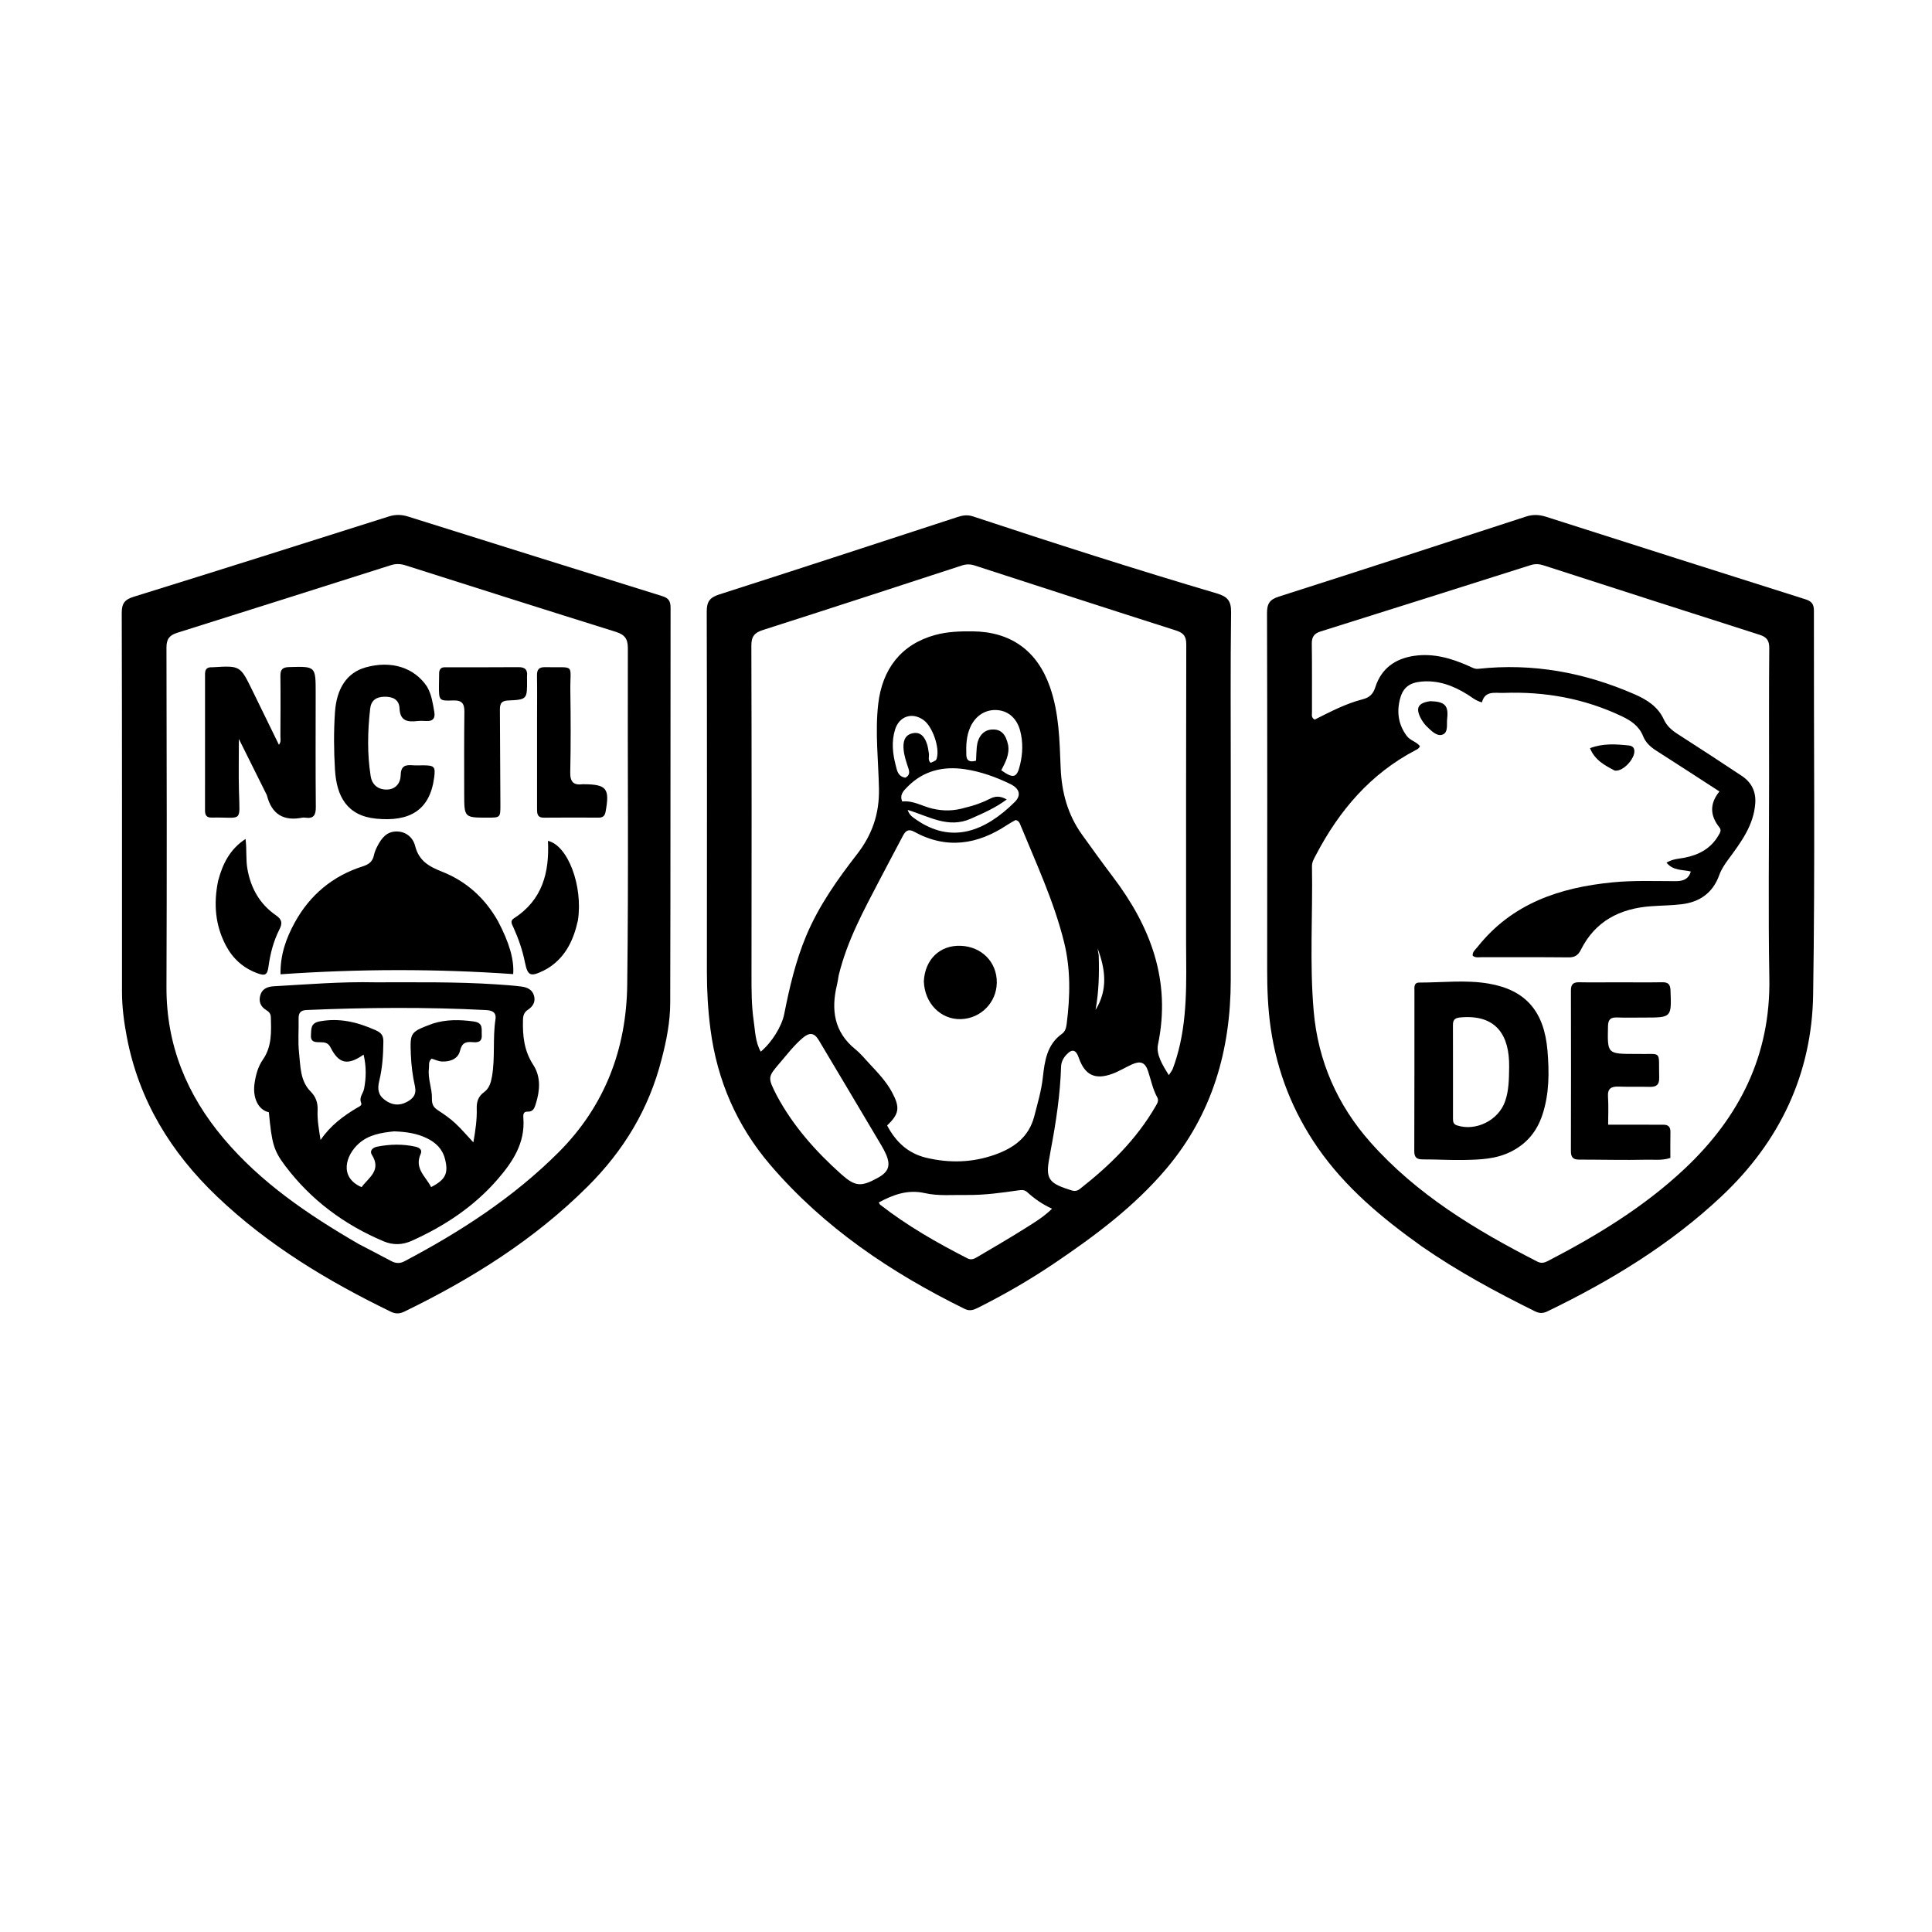 <svg version="1.1" id="Layer_1" xmlns="http://www.w3.org/2000/svg" xmlns:xlink="http://www.w3.org/1999/xlink" x="0px" y="0px"
	 width="100%" viewBox="0 0 1024 1024" enable-background="new 0 0 1024 1024" xml:space="preserve">
<path fill="#000000" opacity="1" stroke="none" 
	d="
M652.335,411 
	C652.336,447.5 652.377,483.5 652.324,519.5 
	C652.27,556.632 642.554,590.555 618.236,619.357 
	C601.31,639.404 580.475,654.944 558.884,669.525 
	C545.891,678.3 532.347,686.142 518.323,693.155 
	C516.044,694.295 513.977,695.063 511.287,693.739 
	C472.352,674.58 436.841,650.757 408.372,617.547 
	C390.588,596.8 380.091,572.669 376.56,545.512 
	C375.249,535.427 374.659,525.33 374.668,515.165 
	C374.719,451.499 374.768,387.832 374.585,324.167 
	C374.57,318.918 376.165,316.692 381.179,315.085 
	C423.32,301.588 465.364,287.79 507.43,274.06 
	C510.156,273.17 512.708,272.718 515.638,273.688 
	C558.591,287.906 601.67,301.733 645.06,314.561 
	C650.537,316.181 652.584,318.465 652.504,324.503 
	C652.12,353.164 652.334,381.834 652.335,411 
M628.653,499.5 
	C628.653,446.849 628.601,394.198 628.747,341.547 
	C628.759,337.275 627.343,335.457 623.339,334.18 
	C587.694,322.812 552.112,311.25 516.527,299.697 
	C514.192,298.939 512.054,298.988 509.73,299.746 
	C474.628,311.2 439.535,322.684 404.36,333.912 
	C399.782,335.373 398.22,337.417 398.235,342.301 
	C398.414,400.45 398.383,458.6 398.31,516.749 
	C398.3,524.914 398.297,533.083 399.482,541.147 
	C400.277,546.553 400.319,552.264 403.201,557.403 
	C408.952,552.672 414.343,544.091 415.65,537.486 
	C418.46,523.289 421.727,509.249 427.376,495.833 
	C434.04,480.003 443.839,466.151 454.268,452.723 
	C462.243,442.455 466.124,431.329 465.87,418.091 
	C465.584,403.165 463.751,388.294 465.46,373.24 
	C467.577,354.594 477.64,341.49 495.642,336.558 
	C502.138,334.779 508.741,334.572 515.414,334.627 
	C535.774,334.795 549.755,344.89 556.491,364.096 
	C561.367,378.001 561.588,392.524 562.167,406.92 
	C562.691,419.964 565.914,431.834 573.536,442.432 
	C578.884,449.869 584.225,457.314 589.761,464.61 
	C609.812,491.034 620.808,519.711 613.758,553.602 
	C612.675,558.807 616.102,564.434 619.509,569.833 
	C620.558,568.182 621.224,567.422 621.566,566.537 
	C622.343,564.526 623.017,562.471 623.634,560.404 
	C629.484,540.788 628.777,520.619 628.653,499.5 
M444.518,516.992 
	C444.226,518.626 444.02,520.282 443.629,521.892 
	C440.414,535.135 442.02,546.931 453.331,556.119 
	C456.156,558.414 458.504,561.304 461.007,563.982 
	C465.329,568.606 469.71,573.205 472.748,578.833 
	C477.161,587.009 476.634,590.382 470.188,596.512 
	C474.746,605.16 481.235,611.36 491.077,613.672 
	C503.369,616.558 515.483,616.219 527.377,611.985 
	C537.386,608.421 545.342,602.696 548.193,591.612 
	C549.93,584.859 551.925,578.182 552.707,571.222 
	C553.7,562.383 554.831,553.623 562.958,547.874 
	C564.692,546.648 565.132,544.472 565.38,542.524 
	C567.214,528.094 567.524,513.682 563.999,499.429 
	C558.62,477.679 549.126,457.452 540.678,436.839 
	C540.302,435.92 539.876,434.985 538.275,434.639 
	C537.01,435.37 535.394,436.192 533.893,437.189 
	C518.11,447.677 501.733,450.298 484.515,440.833 
	C481.507,439.18 479.953,440.333 478.593,442.934 
	C474.581,450.606 470.459,458.222 466.467,465.905 
	C458.028,482.144 449.099,498.177 444.518,516.992 
M556.819,610.069 
	C556.622,611.212 556.448,612.36 556.226,613.498 
	C554.119,624.28 555.674,626.988 566.159,630.344 
	C568.12,630.972 570.059,631.962 572.251,630.247 
	C588.108,617.838 602.327,603.957 612.489,586.342 
	C613.327,584.888 614.327,583.366 613.393,581.674 
	C610.947,577.245 610.039,572.305 608.446,567.591 
	C606.901,563.019 604.423,562.134 599.865,564.203 
	C596.384,565.783 593.095,567.85 589.521,569.151 
	C580.315,572.503 574.938,569.784 571.741,560.544 
	C570.265,556.276 568.203,555.774 565.177,559.051 
	C563.565,560.796 562.468,562.901 562.393,565.316 
	C561.931,580.121 559.738,594.713 556.819,610.069 
M411.766,580.771 
	C420.405,596.805 432.28,610.203 445.76,622.254 
	C453.279,628.975 456.373,629.184 465.322,624.243 
	C470.973,621.123 472.175,617.755 469.632,611.85 
	C468.911,610.176 468.024,608.561 467.094,606.99 
	C460.739,596.255 454.356,585.537 447.976,574.816 
	C443.298,566.956 438.62,559.096 433.925,551.246 
	C431.624,547.399 429.102,547.041 425.522,550.066 
	C420.89,553.979 417.287,558.74 413.398,563.276 
	C406.795,570.98 406.82,571.002 411.766,580.771 
M512.484,633.367 
	C505.01,633.225 497.464,634.03 490.096,632.365 
	C481.15,630.344 473.425,633.194 465.76,637.331 
	C466.164,637.984 466.275,638.341 466.517,638.529 
	C480.886,649.719 496.604,658.709 512.781,666.961 
	C514.771,667.976 516.335,667.224 517.912,666.29 
	C526.353,661.285 534.863,656.388 543.158,651.151 
	C547.988,648.103 552.978,645.167 557.603,640.645 
	C552.373,638.265 548.208,635.281 544.392,631.815 
	C543.018,630.567 541.506,630.676 539.744,630.922 
	C531.029,632.135 522.315,633.453 512.484,633.367 
M511.637,428.067 
	C516.193,426.994 520.607,425.462 524.753,423.326 
	C527.669,421.824 530.289,421.871 533.594,423.731 
	C527.48,428.278 521.003,431.054 514.514,433.939 
	C502.588,439.243 492.289,432.647 481.089,429.278 
	C481.97,432.057 483.705,433.083 485.288,434.2 
	C504.484,447.75 522.264,440.476 537.789,425.126 
	C541.475,421.482 540.361,417.922 535.527,415.566 
	C527.863,411.831 519.796,408.948 511.401,407.695 
	C500.011,405.996 489.483,408.423 481.067,416.942 
	C479.053,418.981 476.645,421.12 478.187,424.81 
	C484.007,424.165 488.811,427.319 494.094,428.566 
	C499.721,429.894 505.288,429.968 511.637,428.067 
M534.318,394.838 
	C535.184,399.864 532.851,404.121 530.688,408.258 
	C537.267,412.907 539.03,412.303 540.711,405.111 
	C542.089,399.214 542.256,393.292 540.729,387.396 
	C539.055,380.933 534.649,376.911 528.797,376.384 
	C522.645,375.829 517.264,379.09 514.438,385.063 
	C512.162,389.873 511.998,395.008 512.168,400.171 
	C512.27,403.27 514.043,404.126 517.324,403.176 
	C517.446,400.798 517.475,398.343 517.714,395.909 
	C518.235,390.608 521.082,387.143 525.246,386.711 
	C530.616,386.154 533.116,389.249 534.318,394.838 
M479.832,412.196 
	C482.045,411.073 482.204,409.458 481.457,407.21 
	C480.367,403.925 479.205,400.55 478.919,397.143 
	C478.629,393.692 479.11,389.798 483.382,388.721 
	C487.922,387.575 490.082,390.588 491.339,394.361 
	C491.855,395.911 492.004,397.585 492.304,399.206 
	C492.618,400.906 491.602,402.876 493.273,404.317 
	C496.16,403.039 496.16,403.039 496.506,401.886 
	C498.177,396.316 494.231,384.974 489.446,381.592 
	C483.418,377.333 476.631,379.588 474.416,386.656 
	C472.411,393.053 473.124,399.486 474.78,405.782 
	C475.452,408.338 475.831,411.496 479.832,412.196 
M582.338,506.281 
	C582.66,515.987 582.414,525.667 580.663,535.277 
	C587.341,524.55 585.897,513.612 581.724,502.635 
	C581.903,503.593 582.081,504.552 582.338,506.281 
z"/>
<path fill="#000000" opacity="1" stroke="none" 
	d="
M753.492,660.566 
	C732.49,645.577 713.036,629.419 698.415,608.296 
	C685.244,589.267 676.936,568.244 673.554,545.265 
	C672.022,534.855 671.617,524.435 671.627,513.943 
	C671.685,450.949 671.717,387.954 671.545,324.961 
	C671.532,319.975 672.922,317.772 677.806,316.214 
	C721.543,302.257 765.192,288.02 808.839,273.785 
	C812.516,272.586 815.881,272.761 819.523,273.926 
	C865.31,288.575 911.119,303.159 956.956,317.653 
	C960.173,318.671 961.415,320.18 961.41,323.634 
	C961.3,391.461 962.057,459.3 961.005,527.112 
	C960.353,569.089 943.426,604.855 912.722,633.808 
	C885.402,659.571 853.758,678.796 820.145,695.057 
	C817.834,696.175 815.901,696.174 813.572,695.02 
	C792.952,684.805 772.728,673.914 753.492,660.566 
M937.654,412.5 
	C937.654,389.504 937.551,366.507 937.748,343.513 
	C937.783,339.424 936.346,337.633 932.579,336.432 
	C894.387,324.258 856.239,311.949 818.09,299.641 
	C815.789,298.899 813.628,298.777 811.287,299.519 
	C774.185,311.285 737.078,323.034 699.939,334.683 
	C696.497,335.763 695.233,337.591 695.283,341.18 
	C695.453,353.342 695.335,365.508 695.372,377.673 
	C695.376,378.915 694.901,380.408 696.841,381.396 
	C704.938,377.335 713.196,372.952 722.264,370.629 
	C725.829,369.716 727.773,367.902 728.937,364.261 
	C732.09,354.4 739.362,349.122 749.428,347.629 
	C759.674,346.11 769.191,348.864 778.421,352.978 
	C780.082,353.718 781.572,354.7 783.582,354.482 
	C812.402,351.349 839.877,356.432 866.33,367.967 
	C872.943,370.85 878.74,374.526 881.854,381.307 
	C883.464,384.813 886.094,387.07 889.274,389.102 
	C900.64,396.366 911.91,403.781 923.159,411.225 
	C928.293,414.622 930.748,419.501 930.328,425.694 
	C929.529,437.462 922.709,446.448 916.117,455.405 
	C914.119,458.12 912.351,460.719 911.208,463.897 
	C907.887,473.128 900.987,478.079 891.448,479.25 
	C886.004,479.918 880.481,479.931 875.001,480.331 
	C858.613,481.528 845.529,488.167 837.907,503.387 
	C836.442,506.313 834.668,507.46 831.352,507.425 
	C816.023,507.263 800.691,507.373 785.361,507.335 
	C783.766,507.332 782.043,507.752 780.552,506.555 
	C780.366,504.426 782.011,503.306 783.102,501.928 
	C801.409,478.808 826.757,470.378 854.809,467.653 
	C865.941,466.572 877.111,467.035 888.268,467.032 
	C891.995,467.031 894.979,466.033 896.158,461.915 
	C891.719,460.83 886.919,461.633 883.284,457.238 
	C886.56,455.222 889.749,455.202 892.72,454.628 
	C900.437,453.138 906.829,449.742 910.879,442.7 
	C911.646,441.368 912.538,440.066 911.354,438.588 
	C906.369,432.367 906.003,426.037 911.339,419.492 
	C899.953,412.126 888.946,404.942 877.863,397.875 
	C874.813,395.931 872.227,393.58 870.907,390.254 
	C868.77,384.864 864.558,381.998 859.588,379.636 
	C839.779,370.221 818.886,366.462 797.069,367.246 
	C792.395,367.414 787.09,365.851 785.453,372.273 
	C782.104,371.382 780.104,369.545 777.864,368.147 
	C770.354,363.46 762.415,360.412 753.335,361.259 
	C747.203,361.832 743.709,364.285 742.114,370.166 
	C740.191,377.254 741.091,383.979 745.611,390.059 
	C747.462,392.549 750.754,393.084 752.57,395.463 
	C752.191,396.642 751.271,397.084 750.389,397.544 
	C726.433,410.041 709.84,429.542 697.509,453.102 
	C696.505,455.02 695.331,456.877 695.372,459.151 
	C695.83,484.784 694.05,510.459 696.294,536.051 
	C698.605,562.424 708.835,585.677 726.32,605.402 
	C750.943,633.179 782.167,651.969 814.807,668.671 
	C816.86,669.722 818.541,669.328 820.432,668.346 
	C846.545,654.796 871.563,639.58 893.083,619.287 
	C922.039,591.981 938.499,559.215 937.787,518.481 
	C937.176,483.497 937.656,448.494 937.654,412.5 
z"/>
<path fill="#000000" opacity="1" stroke="none" 
	d="
M350.66,561.422 
	C343.943,587.828 330.59,609.768 311.615,628.713 
	C283.285,656.998 250.012,677.836 214.286,695.191 
	C211.861,696.368 209.683,696.472 207.172,695.252 
	C173.745,679.021 142.14,660.02 115.086,634.221 
	C90.605,610.877 73.584,583.198 67.216,549.587 
	C65.733,541.758 64.664,533.843 64.663,525.837 
	C64.655,458.844 64.718,391.849 64.527,324.856 
	C64.512,319.73 66.166,317.754 70.947,316.27 
	C116.058,302.262 161.093,288.01 206.117,273.725 
	C209.653,272.603 212.892,272.718 216.337,273.8 
	C261.243,287.906 306.154,301.994 351.096,315.985 
	C354.373,317.005 355.418,318.661 355.414,322.055 
	C355.319,391.882 355.428,461.71 355.229,531.536 
	C355.2,541.483 353.312,551.354 350.66,561.422 
M190.094,659.348 
	C195.85,662.354 201.628,665.321 207.352,668.386 
	C209.744,669.667 211.917,669.798 214.416,668.479 
	C244.156,652.774 272.158,634.646 296.086,610.714 
	C320.594,586.202 332.007,555.959 332.439,522.014 
	C333.197,462.536 332.582,403.041 332.773,343.554 
	C332.79,338.381 330.945,336.308 326.247,334.842 
	C289.104,323.249 252.028,311.437 214.945,299.651 
	C212.313,298.814 209.826,298.714 207.168,299.559 
	C169.443,311.543 131.715,323.514 93.953,335.382 
	C89.897,336.657 88.222,338.637 88.233,343.179 
	C88.379,403.166 88.471,463.154 88.233,523.141 
	C88.111,553.926 99.029,580.342 118.6,603.505 
	C138.354,626.884 163.265,643.771 190.094,659.348 
z"/>
<path fill="#000000" opacity="1" stroke="none" 
	d="
M489.653,520.053 
	C490.286,508.389 498.245,500.905 509.132,501.291 
	C520.318,501.687 528.451,509.967 528.322,520.827 
	C528.197,531.352 519.835,539.845 509.288,540.159 
	C498.666,540.476 489.998,531.797 489.653,520.053 
z"/>
<path fill="#000000" opacity="1" stroke="none" 
	d="
M801.05,610.301 
	C792.874,614.444 784.342,614.637 775.874,614.808 
	C768.726,614.952 761.568,614.478 754.416,614.512 
	C751.197,614.528 749.58,613.802 749.595,610.101 
	C749.71,581.801 749.649,553.5 749.679,525.199 
	C749.681,523.288 749.257,520.781 752.298,520.782 
	C764.601,520.786 777.059,519.247 789.17,521.352 
	C808.773,524.759 818.443,536.197 820.186,556.735 
	C821.155,568.149 821.207,579.596 817.54,590.755 
	C814.692,599.423 809.516,605.963 801.05,610.301 
M799.882,565.567 
	C800.124,548.618 792.968,537.699 774.468,539.222 
	C771.724,539.448 770.076,539.992 770.087,543.146 
	C770.142,559.762 770.104,576.379 770.112,592.995 
	C770.113,594.541 770.343,595.861 772.201,596.474 
	C782.261,599.792 794.268,593.753 797.741,583.718 
	C799.681,578.109 799.801,572.338 799.882,565.567 
z"/>
<path fill="#000000" opacity="1" stroke="none" 
	d="
M857,520.644 
	C865.332,520.649 873.166,520.752 880.996,520.616 
	C884.21,520.56 885.285,521.748 885.405,524.971 
	C885.937,539.335 886.025,539.331 871.53,539.328 
	C866.697,539.327 861.86,539.45 857.033,539.285 
	C853.686,539.171 852.355,540.276 852.275,543.849 
	C851.943,558.602 851.834,558.6 866.719,558.61 
	C866.886,558.61 867.053,558.607 867.219,558.611 
	C881.425,558.979 879.008,556.05 879.403,571.192 
	C879.503,575.042 877.834,576.148 874.354,576.059 
	C868.858,575.919 863.352,576.108 857.859,575.924 
	C853.95,575.793 851.978,576.953 852.277,581.319 
	C852.604,586.107 852.352,590.934 852.352,596.103 
	C859.199,596.103 865.631,596.099 872.063,596.105 
	C875.229,596.108 878.395,596.177 881.561,596.13 
	C884.31,596.09 885.428,597.359 885.362,600.094 
	C885.255,604.577 885.333,609.065 885.333,613.73 
	C881.032,615.158 876.818,614.583 872.781,614.671 
	C860.797,614.933 848.801,614.618 836.81,614.613 
	C833.549,614.612 832.603,613.102 832.612,609.989 
	C832.696,581.66 832.697,553.33 832.621,525 
	C832.613,521.769 833.792,520.555 837.003,520.624 
	C843.5,520.761 850.001,520.652 857,520.644 
z"/>
<path fill="#000000" opacity="1" stroke="none" 
	d="
M855.823,408.424 
	C850.343,405.556 845.243,402.806 842.735,396.548 
	C849.683,393.892 856.549,394.405 863.403,395.128 
	C864.445,395.238 865.636,395.677 866.089,397.034 
	C867.451,401.118 860.553,409.181 855.823,408.424 
z"/>
<path fill="#000000" opacity="1" stroke="none" 
	d="
M758.105,371.637 
	C765.787,371.873 767.863,373.883 767.016,381.043 
	C766.673,383.939 767.768,388.374 764.382,389.426 
	C761.496,390.323 758.637,387.359 756.368,385.191 
	C754.965,383.849 753.776,382.155 752.896,380.414 
	C750.223,375.123 751.696,372.527 758.105,371.637 
z"/>
<path fill="#000000" opacity="1" stroke="none" 
	d="
M199,520.649 
	C220.641,520.674 241.789,520.323 262.906,521.721 
	C267.381,522.017 271.863,522.321 276.309,522.883 
	C279.388,523.273 282.198,524.482 283.084,527.905 
	C283.909,531.094 282.372,533.501 279.865,535.15 
	C277.78,536.521 277.254,538.207 277.19,540.581 
	C276.964,549.016 277.756,556.929 282.644,564.416 
	C286.741,570.692 286.22,578.104 283.943,585.169 
	C283.308,587.14 282.655,589.355 279.649,589.19 
	C277.128,589.052 277.287,591.219 277.402,592.79 
	C278.354,605.861 271.746,615.806 263.797,624.998 
	C251.272,639.481 235.653,649.802 218.294,657.626 
	C213.333,659.862 208.375,660.047 203.315,657.913 
	C182.474,649.127 164.874,636.076 151.214,617.981 
	C144.969,609.708 144.088,606.086 142.497,589.508 
	C137.001,588.361 133.767,581.992 134.922,574.158 
	C135.578,569.701 136.728,565.355 139.367,561.56 
	C144.17,554.656 143.783,546.785 143.539,538.946 
	C143.487,537.265 142.493,536.206 141.142,535.392 
	C137.982,533.488 136.976,530.639 138.047,527.251 
	C139.103,523.91 142.015,522.923 145.154,522.745 
	C162.924,521.74 180.675,520.244 199,520.649 
M229.339,542.538 
	C236.472,540.268 243.631,540.383 251.024,541.39 
	C256.324,542.112 255.148,545.455 255.339,548.621 
	C255.567,552.4 253.067,552.59 250.42,552.356 
	C246.854,552.041 244.822,552.71 243.815,556.948 
	C242.803,561.208 238.602,562.812 234.283,562.621 
	C232.386,562.538 230.527,561.611 228.772,561.102 
	C226.902,562.695 227.551,564.653 227.333,566.412 
	C226.663,571.81 229.072,576.966 228.929,582.104 
	C228.827,585.759 229.985,587.075 232.493,588.709 
	C235.551,590.702 238.577,592.834 241.251,595.302 
	C244.481,598.284 247.327,601.681 250.889,605.484 
	C252.022,599.03 252.849,593.352 252.68,587.554 
	C252.577,584.044 253.446,581.1 256.545,578.881 
	C259.244,576.948 260.182,573.879 260.748,570.654 
	C262.513,560.595 261.071,550.353 262.609,540.281 
	C263.203,536.394 260.693,535.515 257.437,535.347 
	C225.808,533.718 194.184,533.976 162.553,535.326 
	C159.254,535.466 158.198,536.886 158.265,539.96 
	C158.394,545.956 157.852,552.01 158.5,557.941 
	C159.282,565.102 159,572.845 164.642,578.53 
	C167.48,581.389 168.507,584.61 168.334,588.449 
	C168.105,593.549 169.001,598.516 169.905,604.234 
	C175.15,596.523 181.824,591.62 189.005,587.305 
	C190.119,586.635 192.027,585.985 191.435,584.572 
	C190.165,581.539 192.473,579.602 192.957,577.149 
	C194.125,571.226 194.188,565.239 192.712,558.973 
	C184.202,564.927 179.551,563.811 175.158,555.095 
	C173.921,552.641 172.018,552.409 169.796,552.408 
	C167.182,552.405 164.545,552.448 164.811,548.656 
	C165.038,545.421 164.484,542.272 169.43,541.35 
	C179.956,539.389 189.447,541.751 198.961,545.972 
	C202.134,547.38 203.225,548.829 203.194,552.09 
	C203.128,559.1 202.667,566.088 201.019,572.867 
	C199.993,577.09 200.317,580.272 203.946,582.98 
	C207.684,585.771 211.55,586.225 215.61,584.075 
	C218.908,582.327 220.906,580.1 219.912,575.673 
	C218.682,570.192 217.975,564.519 217.755,558.901 
	C217.289,547.015 217.479,547.007 229.339,542.538 
M208.855,599.641 
	C202.17,600.333 195.517,601.387 190.277,606.005 
	C183.19,612.251 179.574,623.961 191.644,629.224 
	C195.348,624.142 202.369,620.379 197.077,612.024 
	C195.769,609.958 197.527,608.227 199.837,607.771 
	C206.602,606.436 213.387,606.262 220.154,607.762 
	C222.117,608.198 223.981,609.341 222.991,611.531 
	C219.437,619.394 225.718,623.58 228.498,629.179 
	C236.246,625.231 237.718,621.784 235.903,614.447 
	C234.534,608.916 230.979,605.556 226.12,603.217 
	C220.935,600.72 215.371,599.876 208.855,599.641 
z"/>
<path fill="#000000" opacity="1" stroke="none" 
	d="
M263.935,488.214 
	C269.91,499.577 272.562,508.565 271.997,516.293 
	C231.137,513.426 190.219,513.502 148.687,516.393 
	C148.498,506.04 151.685,497.204 156.237,488.931 
	C164.276,474.324 176.336,464.247 192.303,459.176 
	C195.509,458.159 197.504,456.646 198.193,453.282 
	C198.554,451.518 199.33,449.791 200.182,448.187 
	C202.277,444.244 204.906,440.814 209.926,440.699 
	C215.222,440.578 218.918,444.028 219.995,448.274 
	C222.02,456.254 227.257,459.229 234.299,462.009 
	C247.002,467.025 256.934,475.848 263.935,488.214 
z"/>
<path fill="#000000" opacity="1" stroke="none" 
	d="
M141.439,421.448 
	C136.598,411.735 131.93,402.353 126.613,391.665 
	C126.613,401.807 126.42,410.595 126.654,419.37 
	C127.114,436.599 128.646,432.983 112.141,433.336 
	C109.543,433.391 108.664,432.086 108.667,429.642 
	C108.702,405.487 108.709,381.331 108.675,357.176 
	C108.672,354.579 109.885,353.557 112.334,353.669 
	C112.5,353.676 112.667,353.663 112.834,353.653 
	C127.286,352.78 127.296,352.776 133.657,365.744 
	C138.343,375.296 143,384.862 147.833,394.758 
	C149.09,393.148 148.61,391.645 148.617,390.297 
	C148.674,379.636 148.75,368.973 148.621,358.313 
	C148.58,354.947 149.646,353.664 153.176,353.565 
	C167.328,353.168 167.319,353.06 167.314,367.259 
	C167.307,387.416 167.206,407.575 167.39,427.73 
	C167.43,432.043 166.204,434.052 161.743,433.378 
	C161.255,433.304 160.729,433.285 160.248,433.38 
	C150.422,435.308 144.032,431.738 141.439,421.448 
z"/>
<path fill="#000000" opacity="1" stroke="none" 
	d="
M226.346,363.939 
	C228.829,368.257 229.35,372.755 230.165,377.154 
	C230.76,380.369 229.727,382.367 226.02,382.153 
	C224.36,382.058 222.672,382.014 221.025,382.197 
	C215.832,382.774 212.045,382.028 211.755,375.432 
	C211.551,370.775 208.156,369.17 203.664,369.278 
	C199.298,369.384 196.682,371.283 196.191,375.651 
	C194.852,387.582 194.569,399.533 196.475,411.422 
	C197.199,415.936 200.377,418.501 204.883,418.486 
	C209.716,418.47 212.3,415.057 212.39,410.722 
	C212.49,405.887 214.915,405.311 218.698,405.602 
	C220.686,405.756 222.695,405.615 224.695,405.637 
	C230.3,405.698 230.861,406.492 230.109,412.166 
	C227.79,429.679 216.883,435.596 199.456,433.915 
	C183.917,432.417 178.394,422.113 177.542,407.922 
	C176.932,397.761 176.856,387.686 177.539,377.521 
	C178.377,365.037 183.762,356.558 193.741,353.748 
	C207.229,349.95 219.465,353.663 226.346,363.939 
z"/>
<path fill="#000000" opacity="1" stroke="none" 
	d="
M232.766,356.189 
	C233.29,353.388 235.184,353.679 236.78,353.675 
	C249.437,353.639 262.094,353.735 274.75,353.608 
	C278.224,353.573 279.683,354.89 279.345,358.304 
	C279.28,358.963 279.346,359.635 279.35,360.301 
	C279.413,370.638 279.421,370.817 269.187,371.28 
	C264.887,371.475 264.945,374.02 264.962,376.991 
	C265.059,393.477 265.158,409.964 265.219,426.451 
	C265.245,433.364 265.202,433.364 258.391,433.364 
	C246.09,433.365 246.057,433.366 246.037,420.831 
	C246.014,406.343 245.953,391.853 246.133,377.366 
	C246.187,372.967 244.916,371.078 240.152,371.257 
	C232.667,371.539 232.651,371.255 232.654,363.664 
	C232.655,361.332 232.695,359.001 232.766,356.189 
z"/>
<path fill="#000000" opacity="1" stroke="none" 
	d="
M284.651,381 
	C284.654,373.015 284.752,365.529 284.614,358.047 
	C284.556,354.879 285.657,353.551 288.924,353.62 
	C305.399,353.965 302.064,351.346 302.296,366.361 
	C302.517,380.662 302.554,394.973 302.241,409.27 
	C302.127,414.452 304.009,416.291 308.886,415.666 
	C309.049,415.646 309.218,415.664 309.384,415.665 
	C321.56,415.731 323.246,417.901 320.973,430.245 
	C320.564,432.471 319.499,433.37 317.311,433.362 
	C307.665,433.329 298.018,433.278 288.372,433.382 
	C284.602,433.423 284.643,431.04 284.646,428.403 
	C284.665,412.769 284.653,397.134 284.651,381 
z"/>
<path fill="#000000" opacity="1" stroke="none" 
	d="
M306.302,487.866 
	C304.104,497.775 300.224,506.237 292.03,512.101 
	C290.819,512.967 289.526,513.749 288.19,514.403 
	C281.088,517.877 279.684,517.296 278.175,509.83 
	C276.884,503.436 274.755,497.358 272.077,491.441 
	C271.337,489.808 270.163,488.147 272.438,486.687 
	C287.518,477.014 291.266,462.35 290.424,445.68 
	C300.943,448.05 309.112,469.529 306.302,487.866 
z"/>
<path fill="#000000" opacity="1" stroke="none" 
	d="
M115.593,466.936 
	C117.998,457.881 121.749,450.185 130.139,444.656 
	C130.866,450.373 130.233,455.429 131.114,460.466 
	C132.932,470.868 137.714,479.227 146.324,485.18 
	C149.53,487.397 149.734,489.38 148.104,492.595 
	C145.007,498.706 143.271,505.294 142.342,512.073 
	C141.703,516.741 140.679,517.451 136.145,515.745 
	C128.837,512.994 123.375,508.054 119.747,501.185 
	C114.083,490.462 113.119,479.105 115.593,466.936 
z"/>
</svg>